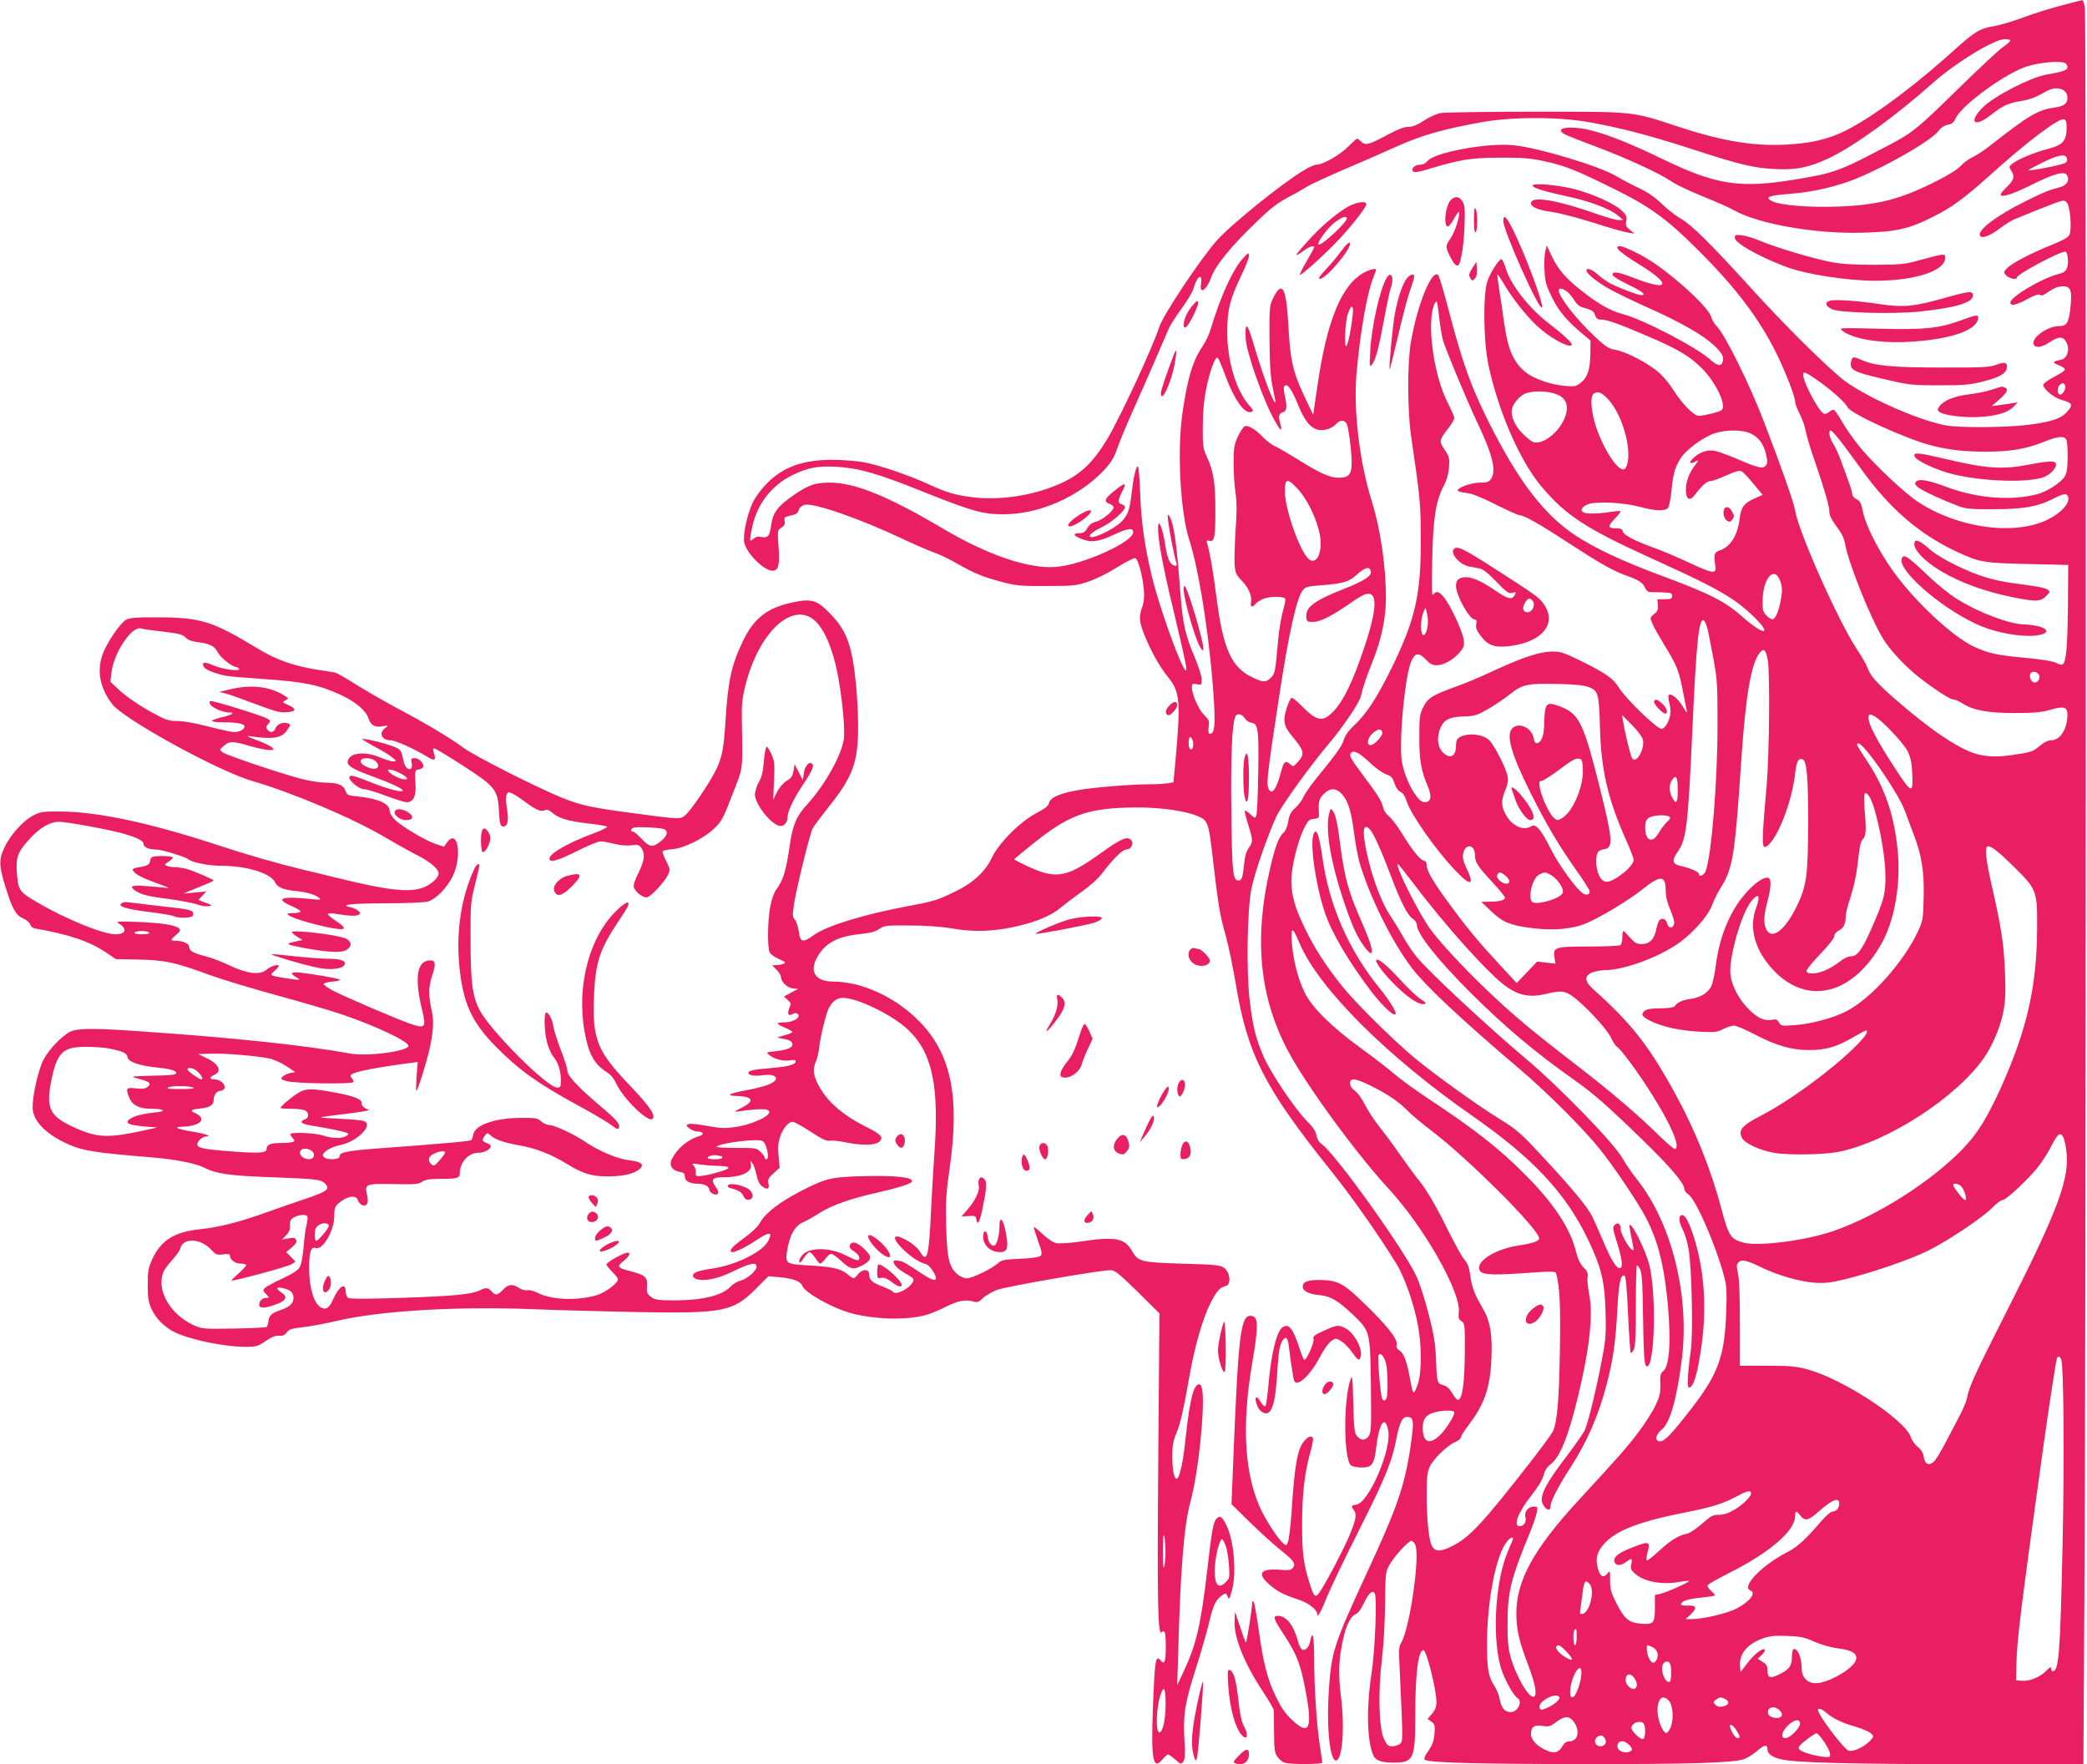 <?xml version="1.0" standalone="no"?>
<!DOCTYPE svg PUBLIC "-//W3C//DTD SVG 20010904//EN"
 "http://www.w3.org/TR/2001/REC-SVG-20010904/DTD/svg10.dtd">
<svg version="1.0" xmlns="http://www.w3.org/2000/svg"
 width="1280pt" height="1082pt" viewBox="0 0 1280 1082"
 preserveAspectRatio="xMidYMid meet">
<g transform="translate(0,1082) scale(0.1,-0.1)"
fill="#e91e63" stroke="none">
<path d="M12710 10804 c-133 -34 -212 -58 -315 -96 -60 -22 -136 -44 -169 -49
-85 -14 -117 -34 -255 -159 -279 -250 -553 -446 -711 -508 -90 -35 -178 -52
-306 -59 -203 -10 -389 21 -664 111 -284 94 -258 91 -870 91 -294 0 -556 -4
-582 -8 -28 -5 -71 -24 -105 -47 -42 -27 -69 -38 -95 -38 -26 0 -65 -15 -125
-47 -117 -63 -139 -69 -164 -44 -10 10 -22 19 -25 19 -4 0 -28 -22 -55 -49
-49 -50 -155 -111 -194 -111 -12 0 -47 -15 -78 -34 -135 -81 -452 -337 -535
-432 -105 -120 -327 -454 -352 -529 -40 -125 -234 -542 -314 -679 -84 -142
-159 -217 -270 -271 -163 -79 -373 -115 -549 -96 -112 13 -170 29 -284 82
-120 55 -296 115 -394 134 -45 8 -131 15 -191 15 -183 0 -302 -42 -404 -144
-36 -37 -72 -85 -88 -120 -34 -72 -60 -195 -52 -241 13 -67 120 -175 174 -175
36 0 45 33 37 146 -7 101 -7 103 18 118 18 12 23 23 19 41 -3 20 1 25 24 30
50 11 54 14 64 39 5 15 20 27 37 30 56 13 343 -88 593 -206 69 -33 154 -70
190 -83 36 -12 105 -45 155 -74 102 -59 164 -83 285 -114 72 -19 112 -22 260
-21 162 0 181 2 255 27 46 15 122 53 177 88 54 34 104 59 111 56 17 -6 43
-101 52 -188 4 -47 2 -78 -9 -110 -22 -63 -20 -91 14 -176 40 -99 94 -195 147
-260 70 -86 75 -150 42 -512 l-12 -129 -36 -6 c-20 -3 -70 -6 -111 -6 -112 0
-333 -18 -434 -35 -115 -20 -173 -45 -182 -79 -5 -20 -24 -35 -78 -63 -99 -52
-231 -184 -273 -274 -42 -88 -118 -157 -237 -213 -98 -47 -123 -55 -291 -86
-265 -50 -490 -120 -567 -177 -64 -47 -81 -42 -89 25 -4 29 -15 62 -24 72 -15
16 -15 27 -5 97 16 101 96 426 114 462 8 15 54 76 101 136 146 182 178 271
178 490 0 72 -6 184 -12 250 -25 249 -57 337 -162 444 -76 79 -111 90 -216 69
-165 -33 -248 -96 -318 -243 -69 -144 -90 -242 -105 -481 -11 -173 -20 -225
-57 -302 -36 -77 -157 -256 -191 -282 -31 -26 -29 -26 -328 14 -247 33 -312
47 -426 93 -145 58 -537 256 -604 306 -84 62 -231 150 -415 247 -84 46 -199
112 -254 147 -55 35 -109 66 -120 68 -11 2 -64 11 -118 19 -141 23 -247 61
-366 134 -265 161 -340 184 -591 186 -137 1 -181 -2 -205 -14 -39 -20 -131
-158 -151 -229 -29 -97 -7 -195 63 -288 68 -92 649 -411 858 -472 253 -74 621
-230 820 -348 66 -39 152 -87 190 -106 81 -40 135 -86 135 -114 0 -27 -48 -70
-99 -88 -86 -30 -215 -15 -524 61 -78 19 -171 42 -207 50 -168 41 -343 91
-540 156 -401 131 -716 198 -940 201 -112 1 -130 -1 -172 -22 -62 -30 -144
-120 -181 -199 -36 -76 -34 -115 13 -262 37 -117 59 -155 104 -174 19 -8 37
-24 41 -35 3 -12 16 -23 28 -25 212 -37 333 -78 438 -148 l59 -40 142 -3 c163
-4 220 -16 438 -96 74 -27 261 -83 414 -125 154 -42 331 -94 395 -116 208 -71
406 -165 406 -192 0 -33 -249 -66 -353 -48 -286 52 -722 98 -1292 137 -255 18
-361 19 -413 4 -48 -13 -141 -105 -179 -176 -31 -56 -68 -218 -68 -293 0 -80
74 -160 202 -220 102 -48 164 -58 538 -89 139 -12 261 -36 312 -62 74 -38 156
-50 418 -59 281 -11 301 -13 326 -42 29 -31 9 -46 -116 -88 -63 -21 -173 -59
-245 -85 -170 -61 -292 -92 -409 -104 -156 -16 -239 -68 -292 -183 -25 -55
-28 -75 -28 -158 0 -77 4 -105 23 -147 25 -57 78 -111 138 -141 91 -47 307
-92 439 -92 66 0 76 3 124 36 37 25 60 34 81 32 22 -2 35 3 48 21 15 19 31 24
97 31 43 5 138 22 209 39 265 62 734 90 1201 72 165 -7 457 -14 649 -18 519
-9 580 3 717 139 l81 81 66 -6 c85 -8 130 -24 141 -52 17 -44 189 -140 305
-170 147 -38 332 -42 450 -11 28 7 83 30 123 50 73 38 123 48 174 33 22 -6 33
-2 57 22 16 16 55 38 85 50 56 21 632 121 695 121 29 0 50 -17 168 -132 l134
-133 -7 -885 c-7 -896 -3 -1090 20 -1071 21 18 26 1 26 -90 0 -89 -8 -111 -30
-84 -33 39 -37 11 -49 -290 -12 -314 1 -385 57 -317 15 18 31 32 36 32 4 0 24
-14 44 -31 34 -30 36 -31 49 -13 11 15 13 44 7 140 -8 153 3 221 73 439 30 94
65 217 79 275 24 105 41 141 82 168 20 13 22 13 31 -9 8 -22 10 -19 25 30 32
109 15 314 -34 411 -24 47 -36 56 -55 40 -23 -19 -32 -67 -59 -306 -41 -353
-68 -470 -151 -645 l-35 -74 6 195 c13 500 36 789 74 925 29 105 57 290 71
471 13 171 7 254 -16 254 -33 0 -56 -85 -80 -300 -17 -151 -21 -177 -37 -237
-21 -85 -48 -34 -48 93 0 66 5 97 24 142 26 63 42 132 82 357 31 177 81 350
128 443 36 72 59 98 91 104 39 7 31 87 -11 115 -22 14 -64 18 -253 23 -255 8
-271 12 -309 79 -44 78 -104 89 -320 56 -62 -9 -127 -13 -144 -9 -18 3 -56 29
-85 57 -29 27 -53 46 -53 41 0 -4 12 -43 27 -86 23 -63 26 -79 15 -90 -8 -8
-53 -15 -125 -18 -100 -4 -115 -8 -137 -28 -36 -33 -158 -92 -191 -92 -15 0
-41 11 -57 25 -51 43 -64 99 -69 295 -4 151 -1 200 21 353 63 434 11 695 -176
893 -146 154 -356 253 -536 254 -113 0 -152 62 -97 155 48 82 123 122 257 136
67 7 98 15 121 32 30 21 42 22 187 21 95 0 193 -7 252 -17 121 -21 219 -21
334 -2 155 27 272 71 340 129 22 18 78 61 126 95 54 38 104 83 130 118 65 86
123 143 146 143 28 0 48 36 31 56 -24 29 -59 14 -200 -87 -194 -139 -262 -151
-423 -78 -53 24 -95 46 -95 49 0 3 57 50 125 104 207 164 316 205 564 213 167
6 339 -14 430 -50 68 -27 72 -39 95 -233 36 -309 46 -375 80 -492 19 -68 48
-207 65 -310 71 -427 174 -631 575 -1132 131 -163 293 -393 406 -575 52 -83
109 -244 135 -380 24 -125 24 -295 0 -363 -9 -28 -21 -52 -26 -52 -4 0 -13 30
-19 68 -20 114 -39 170 -66 188 -18 12 -23 22 -19 38 8 32 -61 119 -200 253
-127 124 -164 143 -278 143 -68 0 -98 -12 -98 -40 0 -28 36 -47 104 -53 68 -7
111 -32 205 -121 104 -100 105 -102 109 -434 3 -247 2 -286 -12 -307 -20 -31
-47 -32 -72 -4 -17 19 -20 42 -24 203 -4 159 -6 177 -17 146 -45 -127 -42
-494 3 -527 10 -7 39 -13 64 -13 65 0 78 17 91 126 18 149 54 199 73 101 23
-116 -120 -446 -196 -455 -32 -4 -33 -9 -13 -36 18 -24 11 -59 -32 -161 -38
-89 -153 -306 -183 -345 -24 -31 -32 -23 -58 60 -37 118 -46 181 -46 355 0
187 14 315 48 439 13 44 21 87 19 94 -7 19 -27 14 -50 -11 -45 -48 -63 -146
-82 -447 -6 -80 -15 -158 -21 -174 -10 -28 -11 -28 -31 -10 -30 27 -91 118
-128 191 -107 213 -128 517 -62 907 42 246 40 296 -11 296 -58 0 -73 -121
-102 -835 l-13 -320 111 -109 c61 -60 145 -136 186 -169 85 -67 100 -88 79
-113 -11 -14 -26 -16 -84 -11 -113 8 -136 -23 -65 -86 47 -44 95 -69 183 -97
64 -21 117 -63 117 -93 0 -22 27 28 60 113 19 47 106 229 195 405 165 329 201
417 230 565 19 95 36 130 64 130 43 0 45 -21 22 -182 -36 -242 -82 -375 -274
-788 -196 -425 -212 -472 -227 -709 -16 -239 9 -451 50 -426 35 21 47 213 25
385 -18 145 -15 231 12 355 19 88 47 143 77 155 14 5 33 30 48 62 31 66 55 89
69 67 16 -22 3 -347 -20 -499 -31 -200 -27 -402 10 -491 14 -36 48 -49 127
-49 122 0 132 22 132 285 0 258 18 405 50 405 19 0 79 -239 80 -317 0 -31 -7
-50 -27 -73 l-27 -32 24 -18 c20 -15 22 -23 18 -74 -4 -43 -13 -68 -37 -103
-21 -29 -29 -49 -23 -55 19 -19 333 -27 982 -27 639 -1 896 7 972 29 21 6 58
29 84 51 46 40 64 43 64 10 0 -27 30 -49 85 -61 91 -21 423 -29 1141 -30 l712
0 6 1022 c10 1510 12 9695 3 9751 -5 26 -11 47 -15 46 -4 0 -32 -7 -62 -15z
m-380 -232 c0 -5 -21 -24 -47 -42 -27 -19 -142 -127 -258 -240 -264 -259 -293
-283 -440 -360 -304 -160 -333 -171 -570 -210 -342 -57 -488 -35 -815 123
-192 93 -333 150 -440 177 -130 33 -240 16 -160 -25 17 -9 104 -43 193 -76
183 -69 388 -163 462 -214 28 -19 113 -59 190 -90 77 -31 163 -69 191 -85 151
-85 503 -146 791 -137 202 5 282 23 428 97 119 60 190 112 355 260 222 200
414 345 447 338 15 -3 18 -14 18 -56 -1 -78 -24 -102 -121 -127 -84 -22 -187
-66 -216 -92 -16 -15 -17 -18 -3 -39 23 -36 18 -57 -25 -99 -22 -21 -40 -43
-40 -47 0 -22 68 -2 185 56 146 73 207 89 223 60 17 -33 -3 -62 -50 -74 -63
-16 -92 -28 -203 -83 -176 -87 -295 -176 -282 -211 9 -22 59 -5 122 43 30 23
69 47 87 55 74 31 196 80 250 100 54 19 59 20 74 4 20 -20 32 -158 17 -196 -7
-17 -34 -33 -103 -61 -134 -54 -251 -115 -279 -145 -24 -25 -24 -26 -6 -46 18
-19 65 -28 65 -12 0 21 280 169 299 158 14 -9 19 -68 9 -98 -8 -21 -20 -30
-51 -38 -102 -25 -297 -141 -297 -175 0 -24 32 -18 105 21 46 25 70 33 78 25
7 -7 23 -1 53 21 28 20 56 31 81 32 54 2 63 -24 51 -134 -11 -93 -22 -110 -72
-110 -66 -1 -162 -67 -154 -107 5 -29 45 -27 95 6 65 43 92 40 112 -11 15 -40
-4 -87 -37 -94 -56 -12 -58 -16 -13 -35 52 -23 49 -28 -36 -73 -31 -17 -59
-37 -61 -44 -7 -21 61 -79 108 -93 71 -20 77 -30 40 -72 -38 -44 -92 -63 -236
-82 -129 -17 -426 -20 -509 -4 -177 32 -525 190 -644 291 -130 110 -357 337
-549 548 -253 279 -367 391 -432 428 -30 17 -83 58 -117 91 -41 40 -88 72
-140 97 -43 20 -103 52 -135 71 -99 61 -474 175 -632 192 -160 18 -495 -44
-533 -99 -9 -12 -26 -20 -42 -20 -33 0 -60 -25 -44 -41 8 -8 33 -4 84 11 209
63 266 72 444 73 140 1 188 -3 273 -21 132 -29 186 -50 416 -163 230 -112 334
-187 527 -379 286 -284 444 -512 558 -805 23 -57 41 -114 41 -128 0 -13 13
-48 29 -78 15 -30 31 -74 35 -99 4 -25 29 -110 57 -190 60 -175 89 -275 89
-309 0 -25 13 -48 65 -120 13 -18 27 -50 30 -70 17 -111 153 -454 233 -586 42
-70 132 -167 217 -235 97 -76 195 -140 216 -140 11 0 36 -11 57 -25 63 -41
159 -59 322 -58 115 0 159 4 215 20 83 24 105 18 105 -30 0 -86 -44 -157 -99
-157 -19 0 -44 -12 -70 -34 -43 -36 -55 -40 -166 -56 -98 -14 -152 -12 -220 5
-105 27 -291 152 -506 341 -114 100 -149 141 -167 192 -6 18 -35 68 -63 110
-113 169 -359 721 -380 854 -8 49 -82 259 -191 543 -87 228 -238 533 -289 584
-14 14 -29 39 -33 55 -13 54 -202 232 -355 335 -67 46 -180 101 -206 101 -42
0 -1 -39 121 -113 199 -123 182 -166 -34 -82 -99 38 -132 43 -132 20 0 -8 39
-33 95 -60 88 -42 117 -65 80 -65 -19 0 -129 42 -184 69 -23 12 -59 37 -80 56
-37 34 -71 46 -71 26 0 -18 63 -69 136 -111 40 -23 150 -76 246 -119 201 -90
333 -166 400 -229 51 -48 63 -71 53 -102 -9 -29 -32 -25 -80 18 -86 76 -416
247 -534 276 -73 19 -151 63 -255 146 -94 74 -142 130 -179 210 l-31 65 -9
-40 c-5 -22 -7 -75 -4 -117 3 -67 10 -90 47 -165 42 -85 92 -143 197 -230 l38
-32 -1 -79 c-2 -99 -16 -144 -57 -178 -29 -24 -37 -26 -97 -21 -83 7 -183 40
-233 77 -83 61 -118 140 -143 317 -8 65 -22 156 -30 202 -7 47 -12 86 -10 88
2 2 22 -28 45 -67 58 -97 153 -213 223 -271 83 -69 188 -120 188 -91 0 12 -66
72 -136 125 -123 92 -241 243 -270 344 -8 29 -20 53 -25 53 -16 0 -67 -79 -86
-133 -28 -81 -25 -364 5 -511 60 -286 194 -595 328 -752 148 -175 269 -254
659 -432 313 -142 413 -193 510 -257 102 -67 226 -195 190 -195 -18 0 -72 37
-127 86 -108 96 -202 144 -513 259 -221 82 -400 166 -514 242 -192 128 -349
333 -528 690 -111 222 -161 359 -247 687 -30 115 -59 213 -65 219 -39 39 -129
-182 -168 -413 -22 -128 -21 -416 1 -570 58 -399 59 -413 60 -640 1 -338 -34
-490 -178 -785 -89 -181 -155 -283 -228 -351 -36 -33 -58 -64 -66 -91 -12 -39
-41 -80 -171 -240 -35 -43 -70 -94 -78 -113 -8 -19 -30 -49 -49 -65 -27 -24
-36 -41 -43 -82 -5 -33 -16 -59 -29 -70 -29 -24 -55 -96 -86 -235 -97 -430
-58 -788 120 -1115 116 -214 418 -625 612 -835 215 -233 443 -633 429 -755 -4
-35 -1 -45 17 -56 20 -14 21 -21 20 -198 -2 -188 -16 -284 -42 -284 -7 0 -23
18 -35 40 -16 28 -32 43 -55 50 -39 11 -39 13 -45 165 -4 92 -13 147 -46 275
-23 88 -56 192 -75 230 -82 173 -502 757 -581 809 -15 10 -27 30 -31 53 -5 26
-22 52 -58 87 -72 72 -223 296 -266 396 -49 112 -67 187 -86 350 -20 172 -15
540 10 673 16 89 97 324 153 447 31 68 211 317 328 455 80 94 183 246 191 284
10 47 36 125 70 208 57 142 84 271 84 397 0 196 -33 419 -86 590 -75 239 -113
552 -95 776 21 247 63 493 102 593 10 26 19 50 19 52 0 11 -33 4 -69 -14 -140
-72 -231 -288 -290 -691 l-27 -184 -38 79 c-88 184 -102 244 -115 481 -12 220
-38 265 -91 159 -24 -49 -25 -55 -24 -260 2 -166 6 -228 21 -297 10 -49 18
-88 16 -88 -15 0 -77 165 -138 372 -35 119 -50 127 -45 23 4 -85 107 -379 177
-503 38 -69 50 -75 34 -17 -12 43 -7 61 20 68 22 6 24 37 8 106 -7 31 -7 47 1
55 16 16 43 -23 82 -118 38 -96 77 -143 124 -152 39 -7 84 8 110 37 22 24 50
24 63 1 12 -23 31 -168 31 -241 0 -71 -17 -91 -79 -91 -56 0 -117 28 -254 114
-57 35 -118 71 -137 79 -19 8 -53 34 -75 57 -46 48 -90 74 -111 66 -8 -3 -27
-32 -42 -63 -23 -52 -26 -70 -26 -163 0 -58 5 -141 12 -185 8 -59 8 -120 0
-228 -5 -82 -8 -176 -6 -208 4 -52 9 -64 41 -97 44 -45 67 -97 60 -135 -6 -30
7 -36 28 -10 8 9 28 22 46 30 42 17 129 17 136 0 2 -7 -4 -39 -14 -72 -10 -33
-24 -114 -30 -180 -17 -196 -19 -206 -44 -231 -30 -30 -47 -30 -110 0 -133 61
-184 175 -225 499 -19 148 -40 271 -56 324 -5 18 -3 21 15 16 30 -8 36 28 35
197 0 159 -12 232 -52 318 -24 53 -26 67 -25 187 0 88 7 163 21 232 22 108 55
198 70 189 5 -3 23 -45 41 -93 57 -159 124 -256 166 -239 15 5 12 11 -16 43
-78 89 -133 274 -132 448 0 134 16 199 83 339 28 57 50 114 50 127 -1 22 -3
21 -38 -17 -62 -68 -138 -236 -197 -434 -9 -30 -31 -77 -50 -105 -59 -87 -90
-188 -121 -395 -36 -236 -16 -621 42 -798 52 -161 109 -506 139 -842 22 -260
19 -340 -12 -340 -12 0 -14 9 -10 41 5 38 2 45 -27 73 -34 32 -76 127 -76 171
0 22 3 24 30 19 29 -6 30 -5 30 29 0 20 -20 82 -45 142 -55 128 -71 201 -85
381 -24 322 -40 433 -69 480 -10 15 -11 8 -6 -36 8 -64 40 -227 50 -252 11
-28 -22 -22 -40 6 -9 14 -20 51 -25 83 -19 139 -55 210 -46 93 7 -93 40 -257
111 -550 30 -124 57 -245 60 -270 15 -124 -150 310 -209 550 -45 184 -67 338
-73 513 -3 92 -10 167 -14 167 -12 0 -27 -64 -39 -168 -11 -101 -25 -137 -67
-176 -51 -47 -176 -105 -188 -87 -7 12 23 34 79 61 52 25 136 98 136 119 0 7
-9 15 -20 18 -25 7 -25 24 0 73 32 62 24 65 -40 14 -66 -51 -73 -70 -35 -84
14 -5 25 -15 25 -21 0 -22 -67 -77 -106 -88 -27 -7 -44 -20 -56 -41 -13 -23
-24 -30 -48 -30 -42 0 -38 -15 10 -34 63 -25 105 -20 202 25 87 40 118 44 118
15 0 -61 -312 -201 -475 -213 -166 -13 -419 73 -695 237 -333 197 -537 280
-690 280 -90 0 -129 -13 -217 -73 -103 -71 -132 -108 -143 -187 -10 -69 -20
-81 -62 -73 -20 4 -35 0 -48 -12 -24 -22 -25 -15 -6 76 30 138 120 254 246
315 96 47 157 58 274 51 137 -9 247 -40 526 -152 305 -122 367 -139 495 -139
219 0 460 106 616 270 43 47 61 75 82 136 15 43 59 149 98 235 60 134 150 340
217 497 9 22 45 77 79 124 34 46 68 102 74 125 20 74 56 96 45 27 -11 -70 33
-42 63 40 27 73 120 188 268 330 93 91 137 124 203 160 47 24 99 54 117 66 17
11 118 58 225 104 106 45 257 111 334 146 151 67 284 104 519 146 183 32 463
32 648 -1 194 -34 377 -82 636 -166 291 -95 379 -116 511 -122 127 -6 205 10
325 66 150 70 408 256 637 460 143 127 379 271 444 271 19 0 34 -4 34 -8z
m334 -138 c9 -3 16 -14 16 -25 0 -20 -24 -28 -135 -48 -93 -17 -313 -130 -380
-196 -95 -92 -60 -133 44 -51 75 58 107 73 178 85 60 9 100 24 163 61 63 36
130 16 130 -39 0 -38 -21 -53 -87 -62 -93 -13 -157 -51 -383 -229 -36 -29 -86
-62 -112 -74 -25 -12 -58 -36 -73 -54 -15 -18 -74 -55 -143 -90 -225 -114
-361 -150 -612 -159 -180 -6 -354 8 -403 34 -46 24 -20 34 108 44 140 10 293
45 413 95 192 79 460 234 502 292 14 19 35 33 56 37 26 4 37 14 48 38 33 80
314 284 442 321 82 24 193 34 228 20z m14 -590 c2 -17 -5 -23 -40 -33 -60 -16
-192 -40 -197 -35 -2 2 39 24 90 49 101 49 142 54 147 19z m-3070 -810 c13 -9
34 -33 47 -55 20 -31 34 -41 71 -50 37 -10 48 -18 56 -40 8 -23 16 -29 37 -29
38 0 108 -25 294 -105 182 -78 253 -121 329 -198 86 -88 150 -228 116 -253
-14 -11 -108 -34 -139 -34 -30 0 -98 68 -156 158 -39 59 -71 95 -116 129 -73
54 -187 110 -246 119 -34 5 -57 21 -120 80 -116 109 -221 244 -221 284 0 15
22 12 48 -6z m-758 -301 c25 -77 143 -361 210 -503 96 -202 119 -299 84 -348
-12 -18 -25 -22 -67 -22 -52 0 -137 -30 -137 -48 0 -5 24 -12 53 -15 36 -4 91
-26 182 -72 72 -36 137 -65 146 -65 26 0 122 -54 299 -170 197 -128 277 -173
355 -200 74 -26 103 -45 115 -76 5 -13 17 -24 27 -25 10 0 45 -1 78 -2 53 -2
60 -4 60 -22 0 -17 -7 -20 -45 -20 l-45 0 3 -35 c3 -28 -1 -38 -23 -56 -26
-21 -26 -22 -11 -58 8 -20 41 -78 72 -129 76 -123 90 -156 113 -273 10 -54 22
-112 26 -129 5 -24 0 -19 -25 23 -29 49 -72 83 -86 69 -4 -3 -1 -27 5 -52 8
-33 9 -57 1 -85 -10 -38 -33 -70 -49 -70 -30 0 -220 184 -265 257 -32 52 -84
88 -233 161 -105 51 -123 57 -178 56 -75 -2 -175 -35 -355 -118 -74 -35 -176
-78 -225 -95 -151 -55 -176 -70 -205 -126 -23 -46 -25 -60 -25 -185 0 -143 10
-204 52 -303 27 -65 20 -97 -22 -97 -41 0 -116 134 -136 244 -22 117 18 543
59 626 23 47 45 49 86 6 25 -27 42 -36 65 -36 43 0 101 31 141 76 28 33 32 42
27 80 -5 49 -83 216 -123 263 -29 35 -48 39 -64 14 -8 -13 -10 41 -6 207 5
257 21 363 68 455 21 40 32 79 35 120 4 55 2 64 -27 107 -35 53 -35 57 27 137
18 24 33 50 33 57 0 8 -18 49 -40 92 -90 173 -134 513 -79 613 12 22 14 14 25
-83 7 -59 18 -124 24 -145z m-554 150 c-9 -79 -26 -165 -37 -183 -16 -28 -10
144 7 193 22 66 38 60 30 -10z m2859 -401 c80 -56 166 -134 175 -158 15 -39
368 -200 520 -237 106 -27 197 -37 332 -37 147 0 243 16 350 59 91 37 134 40
143 10 4 -11 7 -58 6 -105 0 -64 -4 -93 -18 -117 -21 -35 -108 -92 -165 -107
-159 -43 -371 -27 -558 43 -108 41 -169 52 -186 35 -13 -12 -11 -17 8 -35 23
-20 142 -76 248 -116 48 -18 76 -21 215 -20 183 0 270 15 363 62 69 35 87 38
96 15 14 -36 -39 -98 -122 -139 -203 -102 -549 -56 -797 106 -86 56 -283 242
-366 347 -32 40 -77 104 -99 142 -22 38 -45 72 -51 75 -6 4 -19 -1 -29 -10
-11 -10 -26 -15 -34 -12 -30 12 -126 191 -126 235 0 20 2 21 23 11 12 -6 45
-27 72 -47z m1511 -26 c7 -19 -13 -56 -31 -56 -18 0 -20 41 -3 58 16 16 27 15
34 -2z m-3141 -47 c58 -16 85 -44 85 -91 0 -101 -126 -230 -205 -210 -11 3
-41 27 -67 53 -49 49 -75 111 -64 154 8 33 46 76 80 91 38 16 117 18 171 3z
m341 -41 c93 -103 152 -341 104 -418 -26 -42 -112 70 -171 223 -38 101 -51
214 -25 232 25 19 51 8 92 -37z m874 -208 c49 -25 77 -64 92 -128 9 -41 9 -54
-2 -67 -18 -22 -48 -15 -175 40 -56 24 -120 47 -142 51 -46 7 -97 -12 -134
-52 -24 -25 -12 -32 23 -13 18 10 17 7 -5 -23 -38 -49 -57 -101 -57 -153 0
-58 23 -72 54 -31 45 59 75 86 98 86 13 0 56 16 97 35 57 25 79 31 93 24 10
-5 43 -40 73 -77 l56 -67 -48 -21 c-68 -30 -85 -54 -94 -129 -13 -101 -57
-170 -124 -192 -31 -10 -35 -23 -24 -98 6 -46 -18 -43 -159 23 -70 33 -167 74
-217 92 -123 45 -186 78 -192 101 -4 15 -14 19 -44 19 -49 0 -50 13 -2 62 20
21 34 40 32 43 -3 2 -32 0 -65 -5 -67 -11 -135 -13 -158 -4 -28 11 -17 34 22
51 49 20 217 12 322 -16 90 -25 153 -27 170 -6 7 8 16 54 21 102 11 107 20
142 54 198 30 53 136 131 209 157 71 24 176 24 226 -2z m542 -37 c25 -32 87
-116 139 -188 169 -234 353 -393 579 -498 140 -66 166 -70 440 -76 l245 -6 -2
-264 c-3 -247 -11 -332 -33 -346 -5 -3 -23 1 -40 10 -19 10 -89 21 -183 30
-174 16 -227 27 -312 65 -135 60 -370 279 -507 471 -87 122 -165 276 -182 359
-10 54 -17 67 -39 78 -15 7 -27 21 -27 32 0 11 -12 50 -26 87 -14 37 -35 95
-47 128 -12 33 -32 76 -45 96 -22 36 -30 79 -13 79 4 0 28 -26 53 -57z m-3328
-296 c76 -79 146 -242 146 -339 0 -98 -47 -139 -89 -79 -59 83 -131 303 -131
401 0 75 16 79 74 17z m454 -515 c4 -25 -50 -59 -171 -106 -177 -70 -231 -111
-225 -170 3 -29 5 -31 44 -30 44 1 118 39 232 119 35 25 74 48 88 51 75 19 72
-86 -9 -328 -68 -204 -128 -328 -188 -390 -66 -69 -101 -63 -194 31 -27 28
-55 51 -62 51 -7 0 -21 -29 -32 -64 -24 -79 -18 -110 37 -175 71 -85 76 -105
33 -153 -29 -32 -30 -32 -49 -14 -27 23 -39 15 -52 -37 -31 -121 -61 -161 -82
-109 -12 29 1 131 69 572 58 379 105 590 143 640 15 20 29 24 119 31 121 9
166 22 206 59 58 53 88 60 93 22z m2512 -59 c11 -34 12 -55 3 -107 -12 -70
-31 -117 -50 -124 -7 -2 -24 8 -38 22 -21 21 -25 34 -25 83 0 147 73 231 110
126z m-2166 -285 c-6 -28 -15 -43 -24 -43 -19 0 -19 95 0 140 l13 30 10 -42
c6 -27 6 -59 1 -85z m-3773 59 c70 -47 131 -189 163 -377 25 -148 38 -300 32
-358 -11 -98 -115 -284 -224 -404 -67 -72 -89 -123 -108 -250 -24 -166 -40
-216 -86 -278 -10 -14 -25 -56 -33 -95 -17 -82 -20 -257 -4 -287 6 -11 32 -29
57 -40 40 -18 44 -22 27 -29 -11 -4 -31 -8 -44 -8 l-25 -1 27 -28 c15 -15 27
-35 27 -44 0 -29 39 -67 73 -70 l32 -3 -44 -23 -43 -24 21 -19 c24 -23 24 -20
11 -54 -13 -35 -4 -48 22 -34 15 8 23 8 32 -1 19 -20 -29 -50 -80 -50 -24 0
-44 -3 -44 -7 0 -5 20 -16 45 -26 25 -11 45 -22 45 -26 0 -4 -21 -13 -47 -20
l-48 -14 35 -7 c44 -8 60 -17 60 -35 0 -21 -32 -34 -101 -42 -62 -6 -62 -6
-40 -24 31 -25 85 -39 126 -32 22 4 35 2 35 -5 0 -21 -42 -33 -148 -42 -109
-9 -142 -16 -142 -30 0 -15 38 -21 84 -15 88 14 117 -23 44 -55 -24 -10 -83
-26 -133 -35 -110 -20 -138 -34 -75 -36 108 -3 123 -30 40 -72 -51 -26 -52
-28 -20 -23 154 22 210 17 181 -18 -23 -28 -124 -67 -200 -78 -67 -9 -94 -8
-174 7 -53 10 -104 15 -114 11 -17 -7 -16 -9 6 -27 13 -10 36 -19 52 -19 32 0
39 -18 12 -26 -74 -22 -136 -73 -173 -143 -18 -36 0 -68 45 -77 29 -5 35 -11
35 -30 0 -27 31 -44 81 -44 37 0 69 -16 69 -35 0 -20 39 -40 52 -27 7 7 3 21
-12 42 -33 46 -22 60 47 60 111 0 179 32 168 80 -5 24 -4 24 9 6 9 -10 20 -43
26 -72 7 -35 19 -59 33 -69 34 -24 47 -19 40 16 -5 26 0 35 32 64 l37 34 -7
73 c-5 55 -2 84 10 118 18 52 51 90 76 90 10 0 60 -27 111 -61 72 -47 99 -59
119 -55 14 3 57 -2 95 -10 102 -21 187 -19 209 6 24 27 10 42 -79 87 -152 76
-249 162 -300 265 -30 60 -32 91 -10 143 8 21 17 60 19 86 5 55 41 202 57 234
23 44 51 65 88 65 89 0 300 -103 397 -193 152 -142 195 -348 163 -772 -5 -71
-14 -227 -20 -345 -13 -280 -24 -320 -68 -246 -19 33 -82 76 -129 91 -43 12
-26 -30 34 -85 52 -47 86 -69 135 -84 19 -6 58 -62 58 -83 0 -23 -28 -14 -97
33 -37 25 -80 52 -95 60 -27 14 -68 19 -68 8 0 -20 28 -49 75 -75 47 -27 53
-33 45 -49 -25 -47 -108 -87 -125 -61 -3 5 -31 19 -63 31 -62 23 -82 41 -82
77 0 32 -42 31 -68 -2 -24 -31 -27 -31 -64 0 -40 34 -91 46 -236 54 -140 8
-145 11 -136 81 15 103 48 163 102 185 20 9 64 33 97 55 73 47 191 89 348 124
137 31 219 57 221 71 3 25 -100 36 -284 32 -215 -5 -243 -12 -402 -94 -127
-66 -214 -133 -245 -189 -14 -26 -50 -61 -97 -95 -70 -50 -93 -75 -82 -86 10
-11 81 22 152 69 83 56 106 55 76 -2 -36 -69 -199 -149 -344 -170 -87 -13
-118 -24 -118 -45 0 -8 12 -18 26 -21 52 -13 128 4 223 50 103 50 141 58 141
27 0 -26 -61 -77 -101 -86 -18 -4 -46 -22 -63 -40 -49 -50 -167 -79 -328 -80
-114 0 -129 2 -155 21 -25 19 -28 27 -25 67 4 54 -10 67 -102 91 -80 20 -85
28 -42 62 41 33 49 59 14 49 -41 -13 -118 -58 -118 -70 0 -6 16 -26 35 -45 19
-19 35 -39 35 -46 0 -24 -80 -83 -132 -98 -123 -35 -276 -28 -361 15 -22 12
-50 19 -63 16 -13 -2 -36 4 -51 14 -40 26 -65 24 -98 -11 -34 -35 -46 -37 -70
-10 -21 24 -37 25 -73 6 -46 -24 -170 -36 -489 -46 -226 -7 -309 -7 -319 1 -8
6 -14 24 -14 40 0 57 -44 28 -78 -52 -23 -53 -45 -66 -78 -45 -40 27 -67 118
-68 232 -1 103 11 141 40 130 42 -16 114 106 114 194 0 46 4 60 23 77 51 47
111 58 122 23 9 -29 40 -43 54 -26 8 10 9 26 2 57 -15 68 -11 70 163 67 131
-3 154 -1 176 15 19 13 45 17 111 17 104 0 119 5 119 35 0 66 53 125 113 125
38 0 77 21 77 42 0 5 -11 13 -25 18 -29 11 -31 19 -11 45 13 19 15 19 33 3 30
-27 82 -45 175 -62 104 -18 199 -55 293 -113 98 -61 154 -78 255 -78 93 1 155
15 191 44 35 28 12 47 -66 56 -68 7 -187 58 -270 115 -63 43 -185 100 -215
100 -15 0 -37 10 -50 22 -23 21 -34 23 -130 22 -157 -1 -280 -45 -288 -104 -2
-14 -7 -28 -10 -32 -7 -7 -173 -22 -583 -52 -183 -14 -231 -24 -226 -49 2 -14
-44 -21 -79 -13 -13 4 -24 13 -24 21 0 20 52 51 98 60 113 21 220 129 150 151
-13 4 -81 10 -153 13 -121 6 -126 7 -70 15 167 21 212 27 234 32 l25 5 -25 13
c-13 7 -23 19 -21 29 4 25 -46 45 -166 67 -140 26 -179 25 -223 -3 -39 -23
-109 -83 -109 -92 0 -3 30 -5 66 -5 36 0 74 -5 85 -10 25 -14 25 -47 -1 -55
-11 -3 -20 -10 -20 -15 0 -12 19 -17 130 -35 52 -9 110 -21 129 -27 32 -10 33
-12 16 -24 -25 -18 -89 -17 -144 2 -43 15 -186 22 -198 10 -3 -3 1 -14 11 -25
15 -17 15 -19 1 -25 -9 -3 -42 -6 -73 -6 -63 0 -87 -10 -87 -37 0 -25 -46 -28
-235 -13 -154 12 -190 20 -190 42 0 19 32 48 54 48 40 1 -6 17 -84 30 -95 15
-122 29 -60 30 66 2 115 21 115 45 0 13 -12 26 -35 37 -39 18 -33 23 38 31 49
6 72 21 72 49 0 31 19 58 41 58 11 0 22 7 26 15 8 23 -26 55 -59 55 -35 0 -36
13 -3 28 50 23 26 69 -55 106 l-45 21 80 3 c84 3 277 -13 357 -30 26 -5 73
-26 103 -46 l56 -37 -32 -6 c-17 -4 -38 -14 -46 -22 -14 -14 -11 -17 28 -28
49 -14 392 -19 405 -6 4 4 2 13 -4 19 -7 7 -12 16 -12 20 0 19 101 42 315 72
l97 13 -7 -88 c-3 -49 -4 -89 -1 -89 7 0 61 171 79 250 24 103 29 180 16 235
-22 98 -22 151 1 220 24 72 22 95 -10 95 -83 0 -100 -103 -51 -305 26 -106 19
-115 -69 -85 -81 27 -420 173 -485 208 -27 15 -50 32 -50 37 0 6 25 12 55 15
30 3 50 8 44 12 -12 8 -149 32 -241 43 -59 6 -69 -5 -25 -29 33 -18 19 -19
-67 -5 -99 16 -100 17 -68 44 15 13 27 27 27 30 0 14 -46 2 -72 -20 -45 -38
-120 -29 -243 30 -38 18 -99 41 -133 50 -77 19 -102 34 -102 58 0 20 -37 37
-81 37 -37 0 -36 5 2 37 25 22 28 28 17 39 -20 21 -109 34 -258 40 -107 4
-131 3 -115 -7 58 -34 49 -69 -17 -69 -76 0 -304 93 -478 195 -112 65 -118 75
-126 176 -8 103 3 133 83 220 60 64 121 99 174 99 48 0 293 -45 386 -70 90
-25 133 -46 133 -65 0 -20 32 -35 75 -35 35 0 179 -43 200 -60 25 -20 125 -40
204 -40 154 0 302 -46 328 -101 15 -31 48 -45 123 -53 70 -7 121 -22 145 -41
18 -14 13 -15 -55 -8 -176 18 -217 2 -111 -44 33 -14 58 -30 55 -34 -3 -5 -24
-9 -47 -9 -39 -1 -41 -2 -23 -15 28 -21 200 -69 288 -81 63 -9 63 6 -2 48 -27
18 -50 37 -50 42 0 5 17 6 38 3 96 -15 138 -17 152 -7 13 9 12 12 -5 26 -11 8
-33 18 -48 21 -69 14 12 23 218 23 125 0 237 5 259 11 49 14 116 82 153 156
59 123 31 296 -35 207 l-19 -27 -51 17 c-63 21 -206 106 -250 148 -17 18 -32
42 -32 53 0 46 -66 76 -193 90 -63 6 -69 9 -78 35 -13 36 -47 50 -122 50 -35
0 -104 11 -156 25 -137 37 -453 144 -476 161 -20 15 -20 16 8 40 35 30 52 30
158 -1 46 -13 100 -25 119 -25 31 0 33 1 18 16 -9 9 -51 29 -94 45 -44 16 -65
27 -49 25 144 -22 201 -14 234 33 25 35 25 37 5 45 -27 10 -65 -5 -74 -30 -11
-27 -32 -31 -50 -9 -10 13 -10 19 4 34 17 19 17 20 -6 34 -24 16 -317 107
-343 107 -12 0 -13 -4 -6 -19 12 -22 79 -51 119 -51 39 0 11 -16 -56 -31 -28
-7 -52 -16 -52 -21 0 -4 31 -8 69 -8 87 0 131 -9 131 -26 0 -17 -32 -34 -63
-34 -14 0 -85 15 -158 34 -82 21 -155 34 -189 34 -44 -1 -68 5 -120 32 -91 46
-197 117 -249 167 l-44 42 7 58 c14 120 124 284 180 269 11 -4 59 -11 106 -16
135 -16 149 -20 169 -41 13 -14 38 -23 78 -28 71 -9 98 -23 118 -61 16 -32 89
-90 111 -90 7 0 16 -5 20 -12 12 -18 -104 -3 -159 22 -52 23 -73 20 -57 -10 9
-17 63 -39 133 -54 15 -4 123 -13 240 -21 239 -16 336 -36 463 -95 94 -43 158
-97 174 -146 14 -43 40 -57 88 -48 36 6 37 6 15 -11 -42 -30 -23 -75 32 -75
29 0 147 -53 227 -102 43 -27 54 -21 40 21 -8 23 -8 31 1 31 7 0 84 -46 172
-103 202 -130 218 -149 225 -280 4 -76 8 -92 22 -95 30 -6 40 31 28 104 -11
67 -7 104 11 104 16 0 49 -20 104 -61 61 -46 96 -60 117 -48 12 7 25 2 47 -17
40 -34 96 -50 223 -65 57 -6 107 -15 111 -19 4 -4 -32 -22 -80 -40 -159 -59
-273 -124 -273 -156 0 -27 48 -14 168 46 65 33 131 60 145 60 14 0 52 -7 84
-15 35 -9 75 -13 104 -9 41 5 48 3 63 -17 24 -35 19 -77 -18 -152 -20 -39 -32
-75 -29 -87 8 -30 59 -69 82 -63 26 7 106 93 127 136 15 32 15 35 -10 86 -15
28 -24 56 -22 60 3 5 30 11 60 13 72 6 190 64 255 126 46 43 56 61 112 207 69
177 64 139 59 450 -2 111 2 144 24 230 79 306 270 494 407 402z m5489 -55 c6
-20 22 -102 37 -182 25 -134 27 -165 27 -415 0 -348 -37 -804 -73 -898 -10
-26 -41 -39 -41 -17 0 12 -50 35 -104 47 -59 12 -66 33 -29 85 56 79 65 146
93 758 24 535 40 684 70 665 5 -3 14 -22 20 -43z m372 -199 c14 -75 10 -576
-7 -773 -32 -365 -32 -395 5 -367 65 49 151 274 170 443 8 75 20 97 46 87 25
-10 34 -106 34 -381 -1 -335 -9 -397 -74 -528 -71 -142 -150 -200 -183 -134
-18 35 -16 85 7 171 23 88 25 138 6 145 -35 13 -131 -69 -193 -165 -70 -107
-114 -236 -132 -388 -6 -46 -18 -97 -26 -113 -20 -39 -67 -68 -125 -76 -50 -7
-80 -20 -96 -42 -8 -11 -33 -15 -92 -16 -61 -1 -85 -5 -98 -18 -21 -20 -13
-33 36 -58 70 -36 182 -61 297 -67 101 -5 115 -4 152 16 23 11 53 21 66 21 14
0 72 -25 129 -55 130 -68 224 -95 331 -95 101 0 169 19 266 76 42 24 79 44 82
44 42 0 -87 -134 -257 -266 -135 -106 -279 -201 -383 -255 -119 -61 -144 -90
-119 -138 17 -33 107 -75 195 -91 84 -16 311 -12 399 6 303 62 725 336 892
579 51 74 97 184 116 275 13 67 16 116 11 245 -6 168 -22 275 -83 542 -36 160
-43 233 -21 233 23 0 71 -39 165 -132 135 -135 137 -141 136 -373 -2 -353 -60
-610 -215 -960 -89 -198 -147 -292 -239 -389 -193 -201 -523 -411 -793 -505
-169 -59 -463 -97 -554 -72 -78 21 -91 40 -135 206 -63 239 -159 479 -279 699
-165 302 -270 436 -507 649 -54 48 -57 82 -7 103 19 7 54 14 77 14 105 0 297
66 424 146 98 61 206 177 234 252 12 31 34 77 50 102 78 121 90 197 130 792
26 389 60 587 111 652 27 34 38 25 51 -41z m1666 -99 c4 -29 -23 -51 -43 -34
-16 13 -20 42 -8 54 14 14 48 1 51 -20z m-2761 -69 c56 -22 60 -41 66 -250 7
-256 48 -434 157 -680 28 -62 50 -120 50 -128 0 -41 -125 -140 -170 -135 -34
4 -60 58 -60 124 0 55 10 70 49 76 57 8 53 58 -30 388 -90 363 -123 434 -214
476 -30 14 -67 26 -82 27 -32 2 -40 -20 -42 -123 -1 -70 -17 -113 -43 -118
-11 -2 -18 7 -22 32 -12 63 -91 99 -130 60 -41 -40 -9 -155 108 -390 101 -203
177 -330 285 -483 45 -63 81 -120 81 -127 0 -20 -17 -26 -39 -15 -38 21 -149
173 -200 275 -61 121 -92 157 -121 138 -45 -28 -111 0 -149 62 -34 54 -36 95
-11 154 16 37 21 63 17 88 -9 53 -85 200 -117 228 -34 28 -102 40 -149 26 -40
-11 -51 -24 -51 -63 0 -68 -38 -86 -83 -39 -31 33 -36 90 -13 147 22 51 57 69
143 71 67 2 82 7 149 45 42 24 103 66 136 92 75 61 108 67 303 62 102 -2 151
-8 182 -20z m-2113 -189 c8 -14 26 -26 38 -28 45 -6 49 -34 45 -303 -2 -137
-7 -258 -12 -268 -7 -17 -10 -16 -36 9 -16 15 -31 25 -34 22 -3 -3 6 -41 20
-84 30 -96 31 -107 4 -144 -15 -19 -24 -51 -29 -103 -8 -79 -14 -97 -34 -97
-35 0 -40 48 -44 428 -4 342 4 524 24 576 9 24 40 19 58 -8z m3865 10 c45 -25
177 -165 201 -213 17 -35 25 -70 28 -129 7 -137 -2 -135 -106 25 -105 160
-162 268 -162 305 0 29 5 31 39 12z m-1423 -141 c14 -57 -41 -154 -66 -115
-10 16 -44 155 -55 225 l-7 40 61 -61 c33 -33 63 -74 67 -89z m-1598 42 c4
-20 -50 -77 -72 -77 -28 0 -19 46 15 75 34 28 52 28 57 2z m-1162 -52 c7 -30
-2 -59 -16 -50 -13 8 -13 75 0 75 5 0 12 -11 16 -25z m4175 -114 c91 -123 172
-256 194 -319 9 -26 32 -86 50 -134 51 -130 68 -237 63 -398 -3 -127 -5 -139
-35 -203 -88 -187 -283 -406 -433 -486 -79 -43 -221 -81 -321 -88 -83 -6 -87
-5 -99 17 -10 18 -17 21 -46 15 -46 -8 -92 15 -148 75 -57 61 -96 139 -103
204 -10 104 67 375 129 450 44 54 57 34 28 -44 -45 -120 -7 -257 103 -376 210
-227 494 -156 671 167 77 142 114 357 95 560 -20 215 -78 386 -185 547 -35 52
-64 99 -64 103 0 29 36 -3 101 -90z m-3158 38 c12 -7 47 -35 77 -64 30 -28 72
-57 92 -64 30 -10 39 -19 50 -54 8 -26 22 -46 38 -54 16 -8 28 -27 37 -56 23
-78 182 -305 302 -429 91 -96 117 -89 65 18 -20 42 -25 62 -20 89 12 63 70 58
72 -6 0 -47 16 -72 106 -168 43 -46 78 -90 78 -96 0 -16 -32 -25 -95 -25 l-50
-1 61 -58 c70 -67 114 -85 242 -102 135 -18 253 -8 339 28 93 39 264 143 348
210 108 86 140 85 141 -3 0 -41 9 -79 28 -123 15 -34 26 -73 24 -84 -4 -31
-34 -34 -42 -4 -7 28 -26 39 -45 27 -7 -4 -17 -29 -22 -56 -12 -63 -41 -94
-90 -94 -31 0 -43 7 -72 40 -19 22 -37 40 -40 40 -4 0 -7 -18 -7 -39 0 -22 -6
-43 -12 -48 -7 -4 -94 -8 -194 -8 -209 0 -220 -4 -210 -67 l6 -38 -56 6 -56 7
-63 -66 -63 -66 -99 107 c-130 140 -198 221 -298 357 -107 143 -155 223 -155
258 0 15 -5 27 -13 27 -22 0 -72 60 -132 158 -31 51 -69 102 -85 114 -16 12
-32 35 -36 52 -8 41 -33 80 -126 204 -74 98 -86 120 -71 135 9 10 21 9 46 -4z
m1375 -93 c6 -108 -62 -268 -130 -305 -24 -14 -28 -14 -49 4 -28 25 -76 130
-85 184 -5 33 -4 41 9 41 8 0 51 26 94 58 100 74 114 82 138 79 17 -2 20 -11
23 -61z m582 -132 c0 -79 -10 -92 -35 -44 -19 37 -19 80 1 108 24 35 34 17 34
-64z m-2060 -24 c38 -41 57 -102 75 -240 8 -63 23 -144 33 -180 63 -211 197
-483 320 -645 84 -111 306 -319 663 -622 163 -138 382 -357 485 -483 88 -108
242 -337 291 -432 74 -144 111 -296 133 -538 19 -224 9 -370 -30 -400 -16 -12
-19 -26 -17 -80 1 -57 -3 -75 -32 -134 -18 -38 -66 -112 -106 -165 -71 -93
-118 -146 -364 -413 -275 -298 -381 -492 -381 -694 0 -96 17 -169 70 -309 46
-121 59 -188 39 -200 -28 -18 -111 122 -145 246 -14 48 -18 100 -18 204 0 191
21 275 137 555 19 47 38 102 42 123 7 35 6 37 -17 37 -35 0 -61 -31 -52 -64 7
-30 -9 -56 -37 -56 -40 0 -7 87 70 184 51 65 74 105 84 147 4 15 22 38 41 52
54 42 107 174 164 412 71 291 94 504 69 625 -8 41 -13 89 -10 106 4 24 -1 37
-24 60 -20 20 -35 50 -47 97 -36 146 -137 298 -316 477 -157 158 -310 277
-590 462 -80 53 -174 121 -209 152 -36 31 -128 102 -205 158 -177 128 -299
248 -344 340 -42 86 -71 201 -79 308 -7 100 4 99 47 -4 116 -275 534 -693
1055 -1056 377 -262 579 -478 715 -763 81 -169 102 -256 107 -437 4 -126 1
-176 -16 -265 -35 -195 -92 -429 -113 -470 -12 -22 -63 -95 -114 -162 -127
-166 -165 -243 -142 -287 21 -41 48 -47 48 -12 0 29 47 120 122 236 101 156
171 315 222 510 39 147 55 260 65 451 9 171 20 224 44 216 8 -2 15 -73 22
-234 6 -127 13 -235 17 -239 4 -4 13 6 20 22 8 20 12 101 11 272 0 133 3 242
7 242 4 0 13 -12 20 -27 10 -21 15 -94 17 -278 4 -262 8 -315 24 -315 49 0 59
450 14 625 -24 90 -106 257 -121 242 -2 -2 3 -35 11 -73 18 -84 18 -87 4 -78
-22 13 -69 99 -69 125 0 34 -17 46 -37 26 -13 -13 -12 -23 10 -93 34 -107 42
-160 26 -170 -20 -12 -55 42 -105 161 -26 61 -57 131 -70 157 -30 59 -131 181
-312 374 -124 134 -153 159 -251 219 -147 91 -394 269 -528 379 -128 107 -355
331 -440 436 -97 121 -173 237 -229 355 -63 130 -84 205 -84 296 0 80 39 241
78 319 24 48 31 55 60 58 32 3 33 5 31 40 -4 67 1 83 30 113 39 38 75 38 111
-1z m3265 -88 c39 -132 68 -308 69 -412 0 -115 -8 -147 -86 -325 -57 -129 -87
-170 -124 -170 -19 0 -45 -12 -71 -33 -55 -43 -120 -72 -165 -72 -28 0 -38 4
-38 16 0 9 38 55 85 104 50 52 85 97 85 109 0 12 11 26 29 35 29 16 41 40 41
88 0 15 13 68 30 117 16 49 34 129 40 177 16 140 21 163 36 178 18 19 21 53
11 168 -5 53 -5 102 -1 109 12 19 40 -24 59 -89z m-1257 -50 c9 -6 6 -14 -13
-32 -14 -13 -37 -43 -51 -67 -41 -70 -84 -51 -84 36 0 30 6 44 22 55 24 17
104 21 126 8z m-6165 -77 c26 -11 20 -40 -14 -69 -54 -46 -74 -44 -122 8 -24
25 -49 46 -55 46 -18 0 -14 18 6 24 22 7 162 0 185 -9z m4330 -3 c22 -24 69
-129 127 -282 61 -162 102 -243 134 -264 15 -10 26 -26 26 -39 0 -53 130 -217
329 -415 214 -213 396 -366 640 -538 110 -77 209 -164 413 -363 171 -166 258
-268 258 -302 0 -10 12 -26 26 -35 44 -29 163 -300 215 -490 19 -69 21 -95 16
-233 -9 -270 -49 -380 -222 -601 -117 -150 -156 -190 -185 -190 -32 0 -26 44
9 70 52 36 97 194 127 443 46 386 -64 826 -274 1091 -35 44 -74 101 -87 126
-45 88 -390 444 -606 625 -225 189 -592 531 -661 617 -26 32 -64 89 -84 126
-21 37 -57 96 -81 132 -62 95 -127 284 -153 447 -14 85 -1 113 33 75z m269
-334 c199 -264 466 -560 571 -632 75 -52 144 -64 233 -43 95 23 119 22 167
-12 70 -48 215 -204 237 -254 12 -26 27 -50 35 -55 24 -13 130 -156 211 -285
121 -190 182 -332 148 -344 -6 -2 -51 36 -100 84 -117 116 -295 268 -467 401
-265 204 -383 300 -512 419 -164 150 -339 334 -418 438 -70 93 -227 405 -203
405 3 0 47 -55 98 -122z m564 49 c45 -39 9 -66 -37 -29 -14 12 -20 25 -16 35
9 23 21 21 53 -6z m280 4 c42 -26 81 -88 67 -110 -24 -38 -172 -77 -189 -49
-22 36 6 142 44 163 35 19 41 18 78 -4z m-8601 -351 c4 -6 -13 -10 -45 -10
-32 0 -49 4 -45 10 3 6 24 10 45 10 21 0 42 -4 45 -10z m-243 -711 c80 -16
107 -28 110 -52 4 -30 75 -54 188 -65 87 -9 123 -22 106 -39 -4 -5 -64 -9
-133 -10 -70 -2 -128 -4 -129 -6 -2 -2 19 -9 46 -16 58 -15 71 -28 44 -48 -14
-10 -34 -13 -71 -8 -60 7 -64 1 -39 -60 19 -44 61 -65 133 -65 84 0 98 -16 21
-23 -75 -8 -127 -21 -153 -41 -32 -23 -7 -36 86 -44 l84 -7 -105 -23 c-208
-44 -276 -39 -425 33 -131 63 -153 114 -121 275 36 176 70 210 213 210 51 0
116 -5 145 -11z m543 -144 c23 -22 33 -45 20 -45 -13 0 -85 51 -85 60 0 19 41
10 65 -15z m7182 -79 c104 -50 182 -102 233 -155 25 -26 91 -81 146 -123 226
-171 664 -608 664 -663 0 -17 -39 -30 -129 -44 -133 -21 -247 -88 -239 -142 5
-37 57 -42 276 -27 172 12 192 12 196 -2 22 -78 28 -194 23 -477 -5 -301 -16
-427 -41 -488 -7 -17 -75 -109 -150 -205 -286 -366 -363 -448 -467 -501 -71
-36 -103 -37 -124 -5 -21 31 -35 162 -35 321 0 105 4 138 19 170 22 48 107
130 156 151 19 8 35 21 35 29 0 7 22 42 49 78 95 124 130 226 138 401 7 143
-7 232 -47 301 -55 94 -72 137 -82 208 -7 54 -16 79 -37 102 -15 17 -61 101
-103 186 -76 154 -138 258 -187 314 -14 17 -60 80 -102 140 -42 61 -102 141
-132 179 -31 38 -69 98 -86 132 -17 34 -44 72 -61 84 -19 14 -30 30 -30 46 0
34 30 32 117 -10z m-7212 -16 c13 -6 -13 -9 -75 -9 -65 -1 -90 2 -80 9 18 12
127 12 155 0z m11486 -371 c29 -177 -40 -364 -375 -1024 -183 -361 -219 -440
-231 -505 -3 -19 -23 -69 -45 -110 -22 -41 -62 -118 -89 -170 -27 -52 -58
-103 -69 -113 -31 -29 -56 -18 -63 27 -4 26 -16 46 -37 62 -17 14 -36 40 -42
59 -35 107 -415 357 -635 417 -67 18 -107 22 -247 22 l-167 0 0 261 c0 168 -4
278 -12 308 -9 37 -9 50 1 62 19 23 48 18 135 -24 103 -51 240 -91 335 -98 60
-4 96 0 180 20 178 43 419 127 526 182 128 66 325 199 384 259 24 25 52 46 62
46 22 0 165 134 223 210 23 30 55 80 70 110 15 30 34 63 43 73 24 27 41 3 53
-74z m-7994 43 c26 -16 45 -112 23 -112 -5 0 -10 5 -10 10 0 6 -11 22 -25 35
-23 24 -30 25 -151 25 -70 0 -124 3 -120 7 23 24 256 52 283 35z m-2759 -66
c7 -7 10 -20 6 -29 -12 -32 -84 -13 -84 23 0 31 47 35 78 6z m812 -4 c0 -5
-15 -26 -34 -48 -29 -34 -35 -37 -50 -25 -26 22 -19 50 17 66 36 16 67 19 67
7z m1691 -22 c5 0 9 -4 9 -10 0 -5 -20 -10 -45 -10 -25 0 -45 4 -45 9 0 11 38
20 58 15 8 -2 18 -4 23 -4z m-26 -60 c92 -1 97 -14 13 -38 -40 -12 -89 -23
-108 -24 -32 -3 -35 -1 -32 21 1 13 -5 32 -13 41 -14 16 -12 16 32 9 27 -4 75
-8 108 -9z m7639 -132 c20 -31 31 -78 18 -78 -11 0 -72 78 -72 92 0 17 40 7
54 -14z m-10149 -178 c3 -5 1 -27 -4 -48 -6 -21 -15 -84 -19 -140 -6 -67 -15
-110 -26 -127 -11 -17 -50 -42 -104 -66 -48 -22 -95 -48 -105 -56 -16 -16 -16
-17 5 -40 21 -22 21 -23 2 -23 -25 0 -44 -18 -44 -42 0 -24 35 -23 105 3 62
23 71 46 30 73 -36 23 -31 35 10 26 47 -11 65 -27 65 -60 0 -34 -24 -56 -83
-76 -52 -18 -67 -32 -71 -69 -2 -14 -7 -29 -10 -33 -4 -4 -95 -8 -202 -10
-188 -3 -196 -2 -247 21 -144 67 -228 213 -186 323 5 16 30 49 54 75 24 26 47
59 51 73 16 67 125 62 190 -9 28 -30 34 -33 72 -28 31 4 42 2 42 -7 0 -26 33
-50 67 -50 18 0 33 -4 33 -9 0 -5 -20 -27 -45 -49 -25 -22 -45 -42 -45 -45 0
-9 344 84 369 100 l23 15 -28 30 -29 29 34 28 c24 20 32 33 28 45 -6 15 -14
17 -48 11 l-40 -7 26 26 c17 17 25 35 23 54 -1 15 2 33 6 40 16 26 89 42 101
22z m132 -56 c4 -12 -64 -94 -78 -94 -5 0 -9 18 -9 39 0 30 6 44 23 56 24 17
58 17 64 -1z m6483 -843 c11 -39 14 -190 4 -215 -8 -20 -20 -20 -28 -1 -10 27
-28 244 -22 261 9 24 33 0 46 -45z m4143 17 c14 -58 18 -604 8 -1093 -15 -710
-23 -815 -62 -815 -5 0 -9 8 -9 17 0 13 -8 9 -31 -15 -37 -38 -104 -65 -150
-60 l-34 3 2 100 c4 153 25 322 157 1275 45 322 84 573 91 598 7 20 22 14 28
-10z m-3723 -320 c0 -25 -59 -115 -95 -146 -61 -54 -98 -36 -99 48 -1 57 19
84 72 98 55 15 122 14 122 0z m1820 -498 c0 -19 -56 -73 -104 -100 -34 -20
-65 -30 -93 -30 -37 0 -50 -7 -103 -54 -34 -30 -75 -58 -93 -62 -53 -11 -99
-39 -169 -103 -36 -34 -71 -61 -76 -61 -6 0 -5 19 3 51 18 66 9 69 -92 29 -85
-32 -117 -57 -111 -87 5 -26 36 -28 69 -4 38 28 41 27 34 -12 -6 -29 -2 -37
25 -60 58 -50 171 -69 280 -47 25 4 47 6 49 4 6 -6 -139 -71 -176 -79 l-33 -7
0 -78 c0 -95 -8 -104 -85 -98 -75 6 -102 29 -150 123 -34 67 -40 87 -40 142 0
62 0 63 -17 42 -24 -29 -45 -18 -58 32 -17 61 -5 104 42 155 73 79 220 135
498 189 157 31 226 52 316 100 61 33 84 37 84 15z m540 -63 c0 -27 -17 -47
-41 -47 -10 0 -42 -28 -71 -62 -92 -107 -145 -156 -200 -184 -156 -78 -291
-215 -233 -238 39 -15 -3 -69 -88 -113 -56 -28 -201 -62 -266 -63 l-43 0 32
30 c41 38 35 56 -19 53 -22 -1 -41 2 -41 6 0 21 37 34 117 42 47 5 88 11 91
14 2 2 -8 15 -23 28 -17 14 -25 29 -21 36 4 6 62 39 129 73 250 125 407 260
407 350 0 35 7 35 32 3 27 -35 49 -31 104 18 93 82 134 99 134 54z m-4132
-292 c0 -38 -4 -81 -8 -95 -5 -15 -8 21 -8 95 0 74 3 110 8 95 4 -14 8 -56 8
-95z m2132 79 c0 -3 -13 -36 -30 -74 -84 -191 -102 -568 -36 -744 26 -69 71
-146 92 -159 35 -20 4 -87 -40 -87 -37 0 -57 23 -67 75 -5 27 -20 65 -33 85
-37 54 -46 103 -46 255 0 264 54 544 121 629 19 24 39 34 39 20z m-1764 -40
c8 -20 18 -73 21 -119 6 -80 5 -84 -20 -109 -43 -43 -67 -18 -67 70 0 74 28
194 46 194 3 0 12 -16 20 -36z m1165 -1 c29 -75 -37 -522 -89 -601 -12 -19
-14 -45 -8 -145 3 -67 9 -198 13 -291 6 -157 5 -170 -12 -182 -11 -8 -32 -14
-47 -14 -25 0 -32 7 -51 48 -30 67 -36 286 -11 489 10 85 18 228 19 338 1 173
3 194 23 231 26 51 119 154 138 154 8 0 19 -12 25 -27z m1069 -238 c33 -40 0
-175 -44 -183 -17 -4 -18 1 -12 39 4 24 9 64 12 89 9 75 18 86 44 55z m-80
-325 c0 -27 -4 -50 -10 -50 -11 0 -14 83 -3 93 12 12 13 8 13 -43z m1457 -28
c45 -20 102 -36 150 -42 84 -11 116 -32 106 -70 -13 -51 -164 -140 -243 -143
-54 -2 -90 35 -90 91 0 70 -28 131 -52 116 -4 -3 -8 -24 -8 -47 0 -55 -17 -77
-80 -107 -57 -27 -70 -21 -70 33 0 20 -8 32 -30 45 l-30 19 25 23 c13 13 22
27 19 32 -10 16 -65 -26 -107 -82 l-42 -55 -3 37 c-6 76 43 135 143 171 38 13
72 17 145 14 81 -3 106 -8 167 -35z m-1522 -59 c52 -54 47 -69 -11 -32 -36 22
-58 52 -47 63 12 11 22 6 58 -31z m530 25 c30 -14 41 -48 25 -78 -14 -26 -31
-22 -47 11 -12 23 -18 79 -8 79 2 0 16 -5 30 -12z m109 -104 c9 -24 7 -102 -3
-108 -23 -14 -56 57 -45 98 7 29 38 36 48 10z m-545 -56 c-1 -53 -33 -142 -52
-146 -13 -3 -17 4 -17 30 0 61 36 148 60 148 6 0 10 -15 9 -32z m325 -30 c20
-29 20 -57 1 -65 -21 -7 -55 25 -55 52 0 41 30 48 54 13z m-2875 -163 c-1 -96
-18 -170 -39 -170 -22 0 -19 142 4 219 23 76 36 58 35 -49z m2415 46 c8 -12
-34 -48 -77 -66 -35 -14 -38 -14 -44 1 -14 38 100 99 121 65z m671 -21 c26
-28 32 -115 11 -164 -9 -21 -21 -36 -28 -34 -23 7 -50 78 -52 132 -2 78 31
108 69 66z m346 10 c29 -16 23 -38 -12 -45 -23 -5 -36 -3 -48 10 -15 15 -15
17 3 31 24 17 31 17 57 4z m331 -67 c22 -20 23 -39 2 -47 -22 -8 -62 3 -68 20
-15 40 31 59 66 27z m290 -18 c43 -36 91 -59 178 -85 41 -12 84 -30 95 -41 19
-18 19 -19 -9 -48 -35 -37 -98 -65 -128 -58 -28 8 -188 219 -188 250 0 14 23
7 52 -18z m-1553 -50 c45 -58 31 -125 -26 -125 -16 0 -29 -10 -41 -30 -21 -38
-49 -46 -93 -27 -60 25 -99 65 -99 102 0 45 19 58 72 50 38 -6 48 -3 83 24 49
37 77 39 104 6z m1391 -16 c0 -27 -62 -89 -89 -89 -32 0 -26 37 13 76 39 39
76 45 76 13z m-956 -5 c10 -26 7 -82 -5 -89 -11 -7 -54 28 -70 57 -6 11 -4 21
7 32 20 21 60 21 68 0z m566 -36 c24 -40 25 -48 4 -48 -12 0 -44 54 -44 75 0
16 23 1 40 -27z m523 -50 c41 -55 60 -99 48 -111 -13 -13 -148 16 -177 38 -16
11 -17 15 -4 31 18 21 90 74 101 74 4 0 19 -15 32 -32z m-1330 0 c15 -23 1
-48 -27 -48 -33 0 -46 38 -20 57 21 15 34 13 47 -9z m147 -38 c26 -26 25 -38
-4 -46 -31 -7 -66 11 -66 35 0 37 38 43 70 11z"/>
<path d="M9400 9682 c0 -14 71 -36 210 -66 135 -28 265 -77 312 -117 l33 -28
-27 -1 c-14 0 -66 14 -115 31 -262 93 -423 120 -423 73 0 -24 43 -42 128 -54
46 -6 159 -36 252 -65 93 -30 189 -58 212 -61 l43 -7 -28 23 c-24 19 -28 28
-23 54 5 27 1 37 -26 63 -42 41 -158 95 -273 128 -98 29 -275 46 -275 27z"/>
<path d="M8897 9592 c-34 -37 -46 -170 -14 -160 7 3 24 27 39 54 19 33 28 42
28 28 0 -35 -29 -120 -55 -158 -31 -46 -31 -50 1 -114 29 -58 50 -66 60 -24 3
15 7 34 9 42 14 58 25 264 15 299 -14 52 -52 68 -83 33z"/>
<path d="M8265 9551 c-72 -42 -170 -126 -247 -213 -38 -41 -68 -78 -68 -82 0
-3 19 7 42 24 39 28 68 38 68 23 0 -3 -21 -42 -46 -85 -26 -43 -44 -81 -42
-84 8 -7 186 156 258 237 82 91 150 180 150 197 0 22 -63 13 -115 -17z m-5
-71 c0 -24 -146 -160 -171 -160 -13 0 7 35 45 84 47 59 126 107 126 76z"/>
<path d="M9040 9472 c0 -53 4 -81 10 -77 13 8 13 125 0 145 -7 10 -10 -11 -10
-68z"/>
<path d="M9220 9465 c0 -59 219 -550 237 -531 14 14 -103 328 -177 476 -41 82
-60 99 -60 55z"/>
<path d="M10640 9362 c0 -32 138 -111 310 -177 120 -47 381 -87 555 -87 241 1
425 61 425 140 0 29 -3 28 -155 -13 -91 -26 -116 -28 -275 -29 -125 0 -201 4
-265 16 -112 21 -346 91 -440 131 -38 16 -89 32 -112 34 -38 4 -43 3 -43 -15z"/>
<path d="M8224 9278 c-21 -29 -62 -79 -92 -110 -41 -44 -50 -58 -36 -58 35 0
184 173 184 215 0 18 -23 -2 -56 -47z"/>
<path d="M9033 9180 c-25 -39 -27 -48 -13 -70 8 -13 11 -13 25 1 11 11 15 30
13 60 l-3 44 -22 -35z"/>
<path d="M8506 9118 c-41 -65 -95 -301 -102 -453 -5 -93 -4 -99 11 -80 22 28
40 94 75 282 16 89 35 174 40 188 22 58 4 106 -24 63z"/>
<path d="M8632 9117 c-27 -29 -57 -116 -77 -221 -14 -75 -38 -336 -32 -342 1
-1 24 88 50 199 26 111 58 236 72 277 15 41 27 81 28 89 3 23 -18 23 -41 -2z"/>
<path d="M11917 8990 c-178 -50 -243 -56 -381 -36 -140 21 -276 31 -310 22
-37 -9 -32 -34 12 -53 50 -22 377 -30 534 -14 221 23 328 55 328 98 0 31 -16
30 -183 -17z"/>
<path d="M7316 8949 c-33 -38 -56 -88 -56 -120 0 -37 24 -15 58 54 42 83 40
117 -2 66z"/>
<path d="M12037 8859 c-141 -53 -230 -62 -512 -55 -245 6 -249 6 -226 -12 64
-50 218 -77 396 -69 253 12 424 67 437 141 5 28 -9 27 -95 -5z"/>
<path d="M7199 8644 c-41 -106 -79 -218 -79 -234 0 -71 62 59 84 175 15 85 14
106 -5 59z"/>
<path d="M11354 8605 c-13 -53 9 -65 192 -108 162 -38 176 -40 344 -40 148 -1
189 3 264 21 103 26 145 48 153 80 9 38 -9 46 -63 25 -43 -15 -83 -18 -334
-17 -300 0 -410 10 -489 45 -56 24 -59 24 -67 -6z"/>
<path d="M12215 8430 c-33 -11 -97 -24 -142 -29 -88 -11 -152 -37 -178 -73
-14 -21 -14 -24 1 -35 28 -21 155 -36 249 -30 106 7 173 28 206 64 l24 26 -35
-6 c-19 -3 -55 -8 -80 -12 l-45 -6 48 42 c49 43 58 63 31 73 -9 3 -16 6 -17 5
-1 0 -29 -9 -62 -19z"/>
<path d="M6619 7662 c-49 -32 -75 -59 -65 -69 9 -9 65 19 104 52 60 50 33 62
-39 17z"/>
<path d="M7260 7205 c0 -64 75 -321 105 -361 14 -18 14 -18 15 2 0 43 -86 336
-110 374 -7 12 -10 8 -10 -15z"/>
<path d="M8917 7453 c-26 -25 35 -96 92 -107 17 -3 46 -9 64 -12 23 -5 53 -28
104 -81 63 -66 76 -75 98 -69 24 6 25 5 15 -14 -16 -30 -42 -25 -117 27 -114
77 -176 98 -224 73 -13 -7 -19 -21 -19 -43 0 -59 83 -207 115 -207 11 0 13 -8
9 -28 -4 -22 2 -38 28 -73 46 -60 89 -74 188 -60 192 28 278 136 201 252 -31
45 -43 54 -311 226 -186 119 -223 137 -243 116z m483 -318 c19 -23 -1 -70 -31
-70 -30 0 -36 27 -15 60 19 29 29 31 46 10z"/>
<path d="M10145 6520 c-9 -14 59 -85 73 -76 15 9 -1 43 -32 68 -24 20 -32 22
-41 8z"/>
<path d="M11742 8023 c4 -26 139 -89 238 -112 181 -43 435 -52 544 -21 43 13
86 53 86 81 0 25 -33 25 -174 -2 -151 -29 -258 -22 -481 31 -193 45 -218 48
-213 23z"/>
<path d="M10574 7696 c-9 -24 0 -58 19 -70 14 -9 21 -7 32 8 12 16 12 23 -1
47 -16 31 -41 38 -50 15z"/>
<path d="M11745 7499 c-23 -36 50 -118 165 -185 117 -69 268 -123 430 -156
155 -31 178 -29 217 14 17 19 17 20 0 33 -10 7 -57 18 -105 24 -167 21 -228
34 -312 63 -112 40 -248 110 -302 157 -55 49 -85 64 -93 50z"/>
<path d="M11664 7395 c-27 -69 226 -293 452 -400 94 -45 224 -74 325 -75 115
0 149 38 53 61 -22 4 -54 9 -73 9 -92 0 -282 71 -418 156 -43 26 -118 87 -168
134 -135 129 -160 146 -171 115z"/>
<path d="M1410 6592 l-65 -15 35 -9 c19 -5 78 -25 130 -45 191 -71 202 -74
248 -71 59 4 63 20 12 43 -40 18 -40 19 -19 30 21 12 21 12 -12 32 -88 54
-203 66 -329 35z"/>
<path d="M2225 6284 c11 -8 49 -31 85 -50 36 -19 79 -45 95 -59 29 -23 29 -24
7 -25 -12 0 -49 11 -82 25 -90 38 -181 30 -196 -18 -10 -30 20 -51 146 -97
129 -48 190 -76 190 -89 0 -14 -89 9 -190 49 -108 43 -131 49 -137 35 -7 -20
58 -75 88 -75 16 0 76 -18 134 -40 58 -22 116 -40 130 -40 40 0 59 39 53 113
-5 68 -2 87 15 87 7 0 18 4 26 9 23 14 -12 61 -45 61 -23 0 -25 -3 -19 -29 7
-33 -8 -49 -30 -31 -7 6 -17 26 -20 43 -12 59 -16 67 -44 81 -44 23 -230 68
-206 50z m77 -131 c39 -36 9 -62 -46 -39 -37 15 -50 31 -41 46 10 16 67 12 87
-7z m148 -73 c21 -11 41 -24 45 -30 11 -18 -36 -11 -76 12 -68 38 -40 54 31
18z"/>
<path d="M4685 6153 c-5 -66 -13 -99 -31 -130 -13 -23 -24 -57 -24 -75 0 -57
91 -175 146 -192 28 -9 54 17 54 52 0 34 38 115 88 189 52 76 74 121 67 133
-17 27 -48 -2 -55 -52 l-6 -43 -25 49 -26 49 -6 -40 c-6 -33 -14 -45 -41 -61
-21 -13 -45 -40 -60 -69 l-24 -48 5 115 c5 103 3 121 -15 163 -12 26 -25 47
-30 47 -5 0 -13 -39 -17 -87z"/>
<path d="M2433 5854 c-36 -15 10 -64 59 -64 15 0 30 5 34 11 15 24 -60 67 -93
53z"/>
<path d="M2956 5724 c-10 -25 -7 -122 4 -129 11 -7 36 30 45 68 5 18 2 35 -9
52 -19 29 -31 32 -40 9z"/>
<path d="M925 5555 c-3 -8 -7 -22 -9 -29 -3 -8 -22 -18 -43 -21 -63 -11 -67
-13 -52 -31 17 -21 60 -42 154 -76 61 -21 70 -27 40 -23 -22 3 -77 8 -122 11
-88 7 -105 -1 -59 -31 35 -23 77 -33 211 -50 66 -9 138 -23 161 -31 23 -9 54
-14 70 -12 25 4 27 5 9 12 -11 4 -31 12 -44 17 l-24 10 24 26 24 26 -70 -7
-70 -6 92 38 c51 20 93 39 93 42 0 6 -106 52 -159 69 -19 6 -50 11 -70 12 -20
0 -45 4 -56 8 -18 7 -18 9 8 26 15 9 27 21 27 26 0 5 -29 9 -65 9 -50 0 -67
-4 -70 -15z"/>
<path d="M2910 5493 c-83 -177 -115 -394 -91 -616 24 -216 76 -327 222 -476
140 -142 259 -227 503 -360 94 -51 187 -106 208 -123 31 -24 39 -27 44 -14 8
22 -13 47 -102 122 -143 121 -214 195 -214 226 0 15 -18 72 -39 125 -21 54
-42 118 -46 143 -7 47 -29 90 -45 90 -15 0 -12 -119 5 -184 9 -32 26 -72 40
-88 29 -34 45 -86 45 -145 0 -38 -3 -43 -23 -43 -61 0 -410 349 -476 476 -43
83 -55 172 -55 424 -1 224 1 240 27 343 15 60 27 113 27 118 0 19 -17 8 -30
-18z"/>
<path d="M3478 5448 c-49 -13 -90 -60 -79 -91 15 -41 48 -33 108 27 71 71 63
89 -29 64z"/>
<path d="M753 5284 c-45 -20 17 -40 175 -59 67 -8 131 -19 142 -25 11 -6 42
-10 68 -8 39 3 47 6 47 23 0 24 -16 28 -220 50 -82 10 -161 19 -175 21 -14 2
-31 1 -37 -2z"/>
<path d="M3790 5244 c-173 -162 -255 -461 -205 -750 25 -139 58 -199 137 -250
23 -14 44 -40 56 -66 40 -92 198 -246 224 -220 21 21 -14 73 -142 208 -199
208 -227 280 -217 542 8 207 35 290 147 457 63 94 72 112 60 120 -5 3 -32 -15
-60 -41z"/>
<path d="M1790 5103 c0 -5 15 -17 33 -28 l32 -20 -50 -11 c-58 -13 -51 -17 60
-38 147 -27 231 -31 260 -12 36 23 32 54 -7 71 -56 23 -328 55 -328 38z"/>
<path d="M1695 4955 c113 -37 227 -67 282 -75 69 -9 128 1 137 25 8 23 -26 35
-101 35 -37 0 -129 7 -203 15 -159 17 -168 17 -115 0z"/>
<path d="M5506 3855 c-19 -20 -20 -34 -2 -57 16 -22 32 -23 40 -2 18 46 -9 87
-38 59z"/>
<path d="M4466 3551 c-4 -6 -1 -13 6 -15 59 -16 74 -25 86 -49 10 -20 20 -27
35 -25 34 5 29 48 -8 69 -39 23 -110 35 -119 20z"/>
<path d="M3610 3477 c0 -7 10 -24 22 -37 l22 -23 9 21 c7 15 6 26 -3 37 -15
18 -50 20 -50 2z"/>
<path d="M3610 3375 c-18 -22 -8 -50 19 -50 32 0 49 28 32 49 -17 20 -35 20
-51 1z"/>
<path d="M3681 3274 c-17 -14 -31 -34 -31 -45 0 -23 1 -23 43 -5 48 20 71 45
56 62 -17 20 -33 17 -68 -12z"/>
<path d="M5327 3243 c-11 -10 20 -58 62 -96 70 -63 98 -42 37 29 -36 41 -89
78 -99 67z"/>
<path d="M3728 3190 c-68 -36 -65 -63 4 -32 52 23 81 52 52 52 -11 -1 -36 -10
-56 -20z"/>
<path d="M5213 3184 c-4 -11 1 -22 13 -30 35 -24 44 -35 44 -49 0 -21 -13 -19
-83 16 -105 53 -236 50 -273 -7 -9 -13 -14 -29 -12 -35 2 -7 14 4 27 24 12 20
29 37 36 37 7 0 23 -16 35 -35 12 -19 26 -35 31 -35 4 0 18 14 31 30 12 17 28
30 36 30 8 0 37 -20 63 -45 55 -51 76 -55 134 -22 54 31 55 50 5 98 -43 41
-76 50 -87 23z"/>
<path d="M5386 3063 c-3 -3 -6 -24 -6 -46 0 -37 2 -39 25 -34 18 3 36 -4 62
-24 36 -29 63 -37 63 -19 0 29 -128 139 -144 123z"/>
<path d="M1996 2972 c-28 -54 -15 -100 18 -66 17 17 21 61 7 83 -7 11 -13 7
-25 -17z"/>
<path d="M9272 5978 c3 -7 13 -37 23 -66 21 -58 68 -122 91 -122 42 0 14 70
-61 158 -35 40 -62 56 -53 30z"/>
<path d="M7633 6173 c-10 -36 -10 -187 0 -236 15 -73 27 -25 27 113 0 134 -11
182 -27 123z"/>
<path d="M8153 5835 c-27 -99 8 -307 94 -558 48 -141 75 -200 122 -265 59 -80
60 -26 2 108 -68 157 -82 192 -106 276 -14 48 -32 143 -41 212 -19 154 -31
214 -49 238 -13 18 -14 17 -22 -11z"/>
<path d="M8056 5704 c-23 -61 13 -310 69 -479 41 -124 147 -304 285 -485 73
-96 150 -165 150 -135 0 18 -47 91 -96 151 -191 233 -314 514 -354 809 -19
136 -37 183 -54 139z"/>
<path d="M8440 4926 c0 -8 22 -41 48 -73 94 -112 202 -197 243 -191 21 3 19 6
-17 30 -23 14 -79 68 -127 120 -90 98 -147 142 -147 114z"/>
<path d="M10307 3364 c-13 -13 -7 -44 14 -86 12 -23 28 -76 35 -117 20 -108
29 -525 14 -626 -18 -121 -24 -225 -12 -225 29 0 53 82 78 258 31 226 18 442
-39 638 -36 123 -68 179 -90 158z"/>
<path d="M9395 2789 c-61 -54 -41 -118 23 -73 27 19 55 71 48 90 -9 22 -32 16
-71 -17z"/>
<path d="M7175 6496 c-27 -27 -32 -50 -13 -62 13 -8 58 39 58 61 0 26 -20 26
-45 1z"/>
<path d="M6565 5183 c-56 -13 -219 -82 -212 -90 6 -5 318 54 361 69 22 7 41
19 44 26 5 17 -114 14 -193 -5z"/>
<path d="M7302 4998 c-28 -28 -8 -81 38 -97 39 -13 80 1 80 28 0 18 -52 71
-70 71 -5 0 -14 2 -22 5 -7 3 -19 0 -26 -7z"/>
<path d="M6485 4688 c7 -39 -12 -97 -51 -159 -38 -61 -3 -31 53 45 47 63 54
103 25 129 -27 25 -34 21 -27 -15z"/>
<path d="M6620 4468 c-26 -84 -42 -119 -81 -168 -36 -46 -45 -78 -25 -86 42
-16 109 30 122 83 4 15 20 56 36 90 l29 62 -20 46 c-11 25 -24 45 -29 45 -6 0
-20 -33 -32 -72z"/>
<path d="M7231 4181 c-13 -24 -14 -61 -2 -80 7 -11 13 -7 26 18 18 35 17 72
-2 78 -6 2 -16 -5 -22 -16z"/>
<path d="M7144 4135 c-27 -37 -56 -105 -45 -105 22 0 74 90 69 118 -3 13 -8
10 -24 -13z"/>
<path d="M7063 3969 c-7 -8 -26 -46 -42 -84 l-31 -70 30 34 c36 42 62 96 58
118 -3 14 -5 14 -15 2z"/>
<path d="M6850 3833 c-29 -37 -23 -75 14 -88 24 -8 31 -6 47 14 13 16 17 31
13 50 -14 57 -41 66 -74 24z"/>
<path d="M7250 3794 c-6 -14 -10 -39 -10 -55 0 -27 3 -30 26 -27 33 4 44 31
32 76 -10 39 -35 42 -48 6z"/>
<path d="M6375 3790 c-6 -20 19 -80 35 -80 14 0 23 46 16 75 -8 30 -42 34 -51
5z"/>
<path d="M6267 3713 c-6 -34 8 -73 27 -73 24 0 27 17 10 59 -19 48 -30 52 -37
14z"/>
<path d="M6004 3585 c-4 -8 -4 -25 -1 -37 8 -29 -22 -92 -69 -146 l-37 -43 44
3 c39 3 44 0 47 -19 6 -43 19 -23 36 55 26 124 30 170 16 187 -16 19 -29 19
-36 0z"/>
<path d="M6672 3370 c-27 -29 -28 -50 -3 -50 28 0 46 26 34 52 l-9 21 -22 -23z"/>
<path d="M6130 3298 c0 -57 -18 -118 -34 -118 -19 0 -34 21 -38 54 -5 44 -28
46 -28 2 0 -47 34 -85 82 -93 56 -9 72 9 64 72 -13 111 -46 170 -46 83z"/>
<path d="M7508 2714 c-12 -19 -38 -136 -38 -175 0 -50 29 -144 41 -132 5 5 8
75 7 164 -2 85 -6 149 -10 143z"/>
<path d="M7872 2683 c-39 -15 -75 -156 -92 -353 -6 -68 -14 -128 -19 -133 -5
-5 -17 5 -27 22 -10 17 -22 31 -27 31 -17 0 3 -65 25 -83 57 -47 87 14 99 201
10 163 16 200 35 230 20 31 32 20 39 -36 11 -94 27 -196 32 -209 17 -44 97 29
158 144 22 42 52 86 68 97 27 20 29 20 60 3 17 -10 48 -40 67 -67 39 -55 46
-59 55 -30 15 46 -40 147 -95 175 -41 21 -54 19 -132 -17 -57 -26 -67 -34 -62
-50 6 -20 -41 -128 -56 -128 -5 0 -20 37 -34 83 -14 45 -35 92 -46 105 -21 23
-26 24 -48 15z"/>
<path d="M8126 2328 c-20 -28 -21 -58 -2 -58 18 0 58 49 53 64 -7 20 -35 17
-51 -6z"/>
<path d="M7680 995 c0 -39 -34 -254 -39 -248 -4 4 -20 49 -36 98 l-30 90 -3
-58 c-5 -100 60 -260 178 -438 33 -50 61 -98 62 -108 1 -9 2 -71 2 -138 1
-107 4 -125 22 -149 11 -16 32 -32 45 -35 39 -11 229 -10 229 1 0 6 -7 52 -15
103 -19 121 -35 357 -35 535 0 135 -10 182 -24 108 -7 -38 -29 -61 -49 -53 -8
3 -20 27 -27 54 -27 98 -71 153 -124 153 -31 0 -24 -21 35 -110 75 -113 102
-178 128 -306 55 -273 37 -328 -75 -222 -42 39 -67 76 -99 143 -53 109 -78
210 -106 415 -12 85 -25 159 -30 165 -6 6 -9 6 -9 0z"/>
<path d="M7533 484 c9 -145 47 -277 91 -313 27 -23 32 16 7 59 -16 29 -26 74
-36 164 -14 126 -28 176 -54 184 -12 4 -13 -12 -8 -94z"/>
<path d="M7352 412 c-43 -195 -51 -285 -31 -357 10 -36 12 -38 20 -18 8 23 43
462 37 469 -2 2 -14 -40 -26 -94z"/>
<path d="M7596 51 c-31 -32 -35 -39 -21 -45 47 -18 85 7 85 55 0 40 -18 37
-64 -10z"/>
</g>
</svg>

